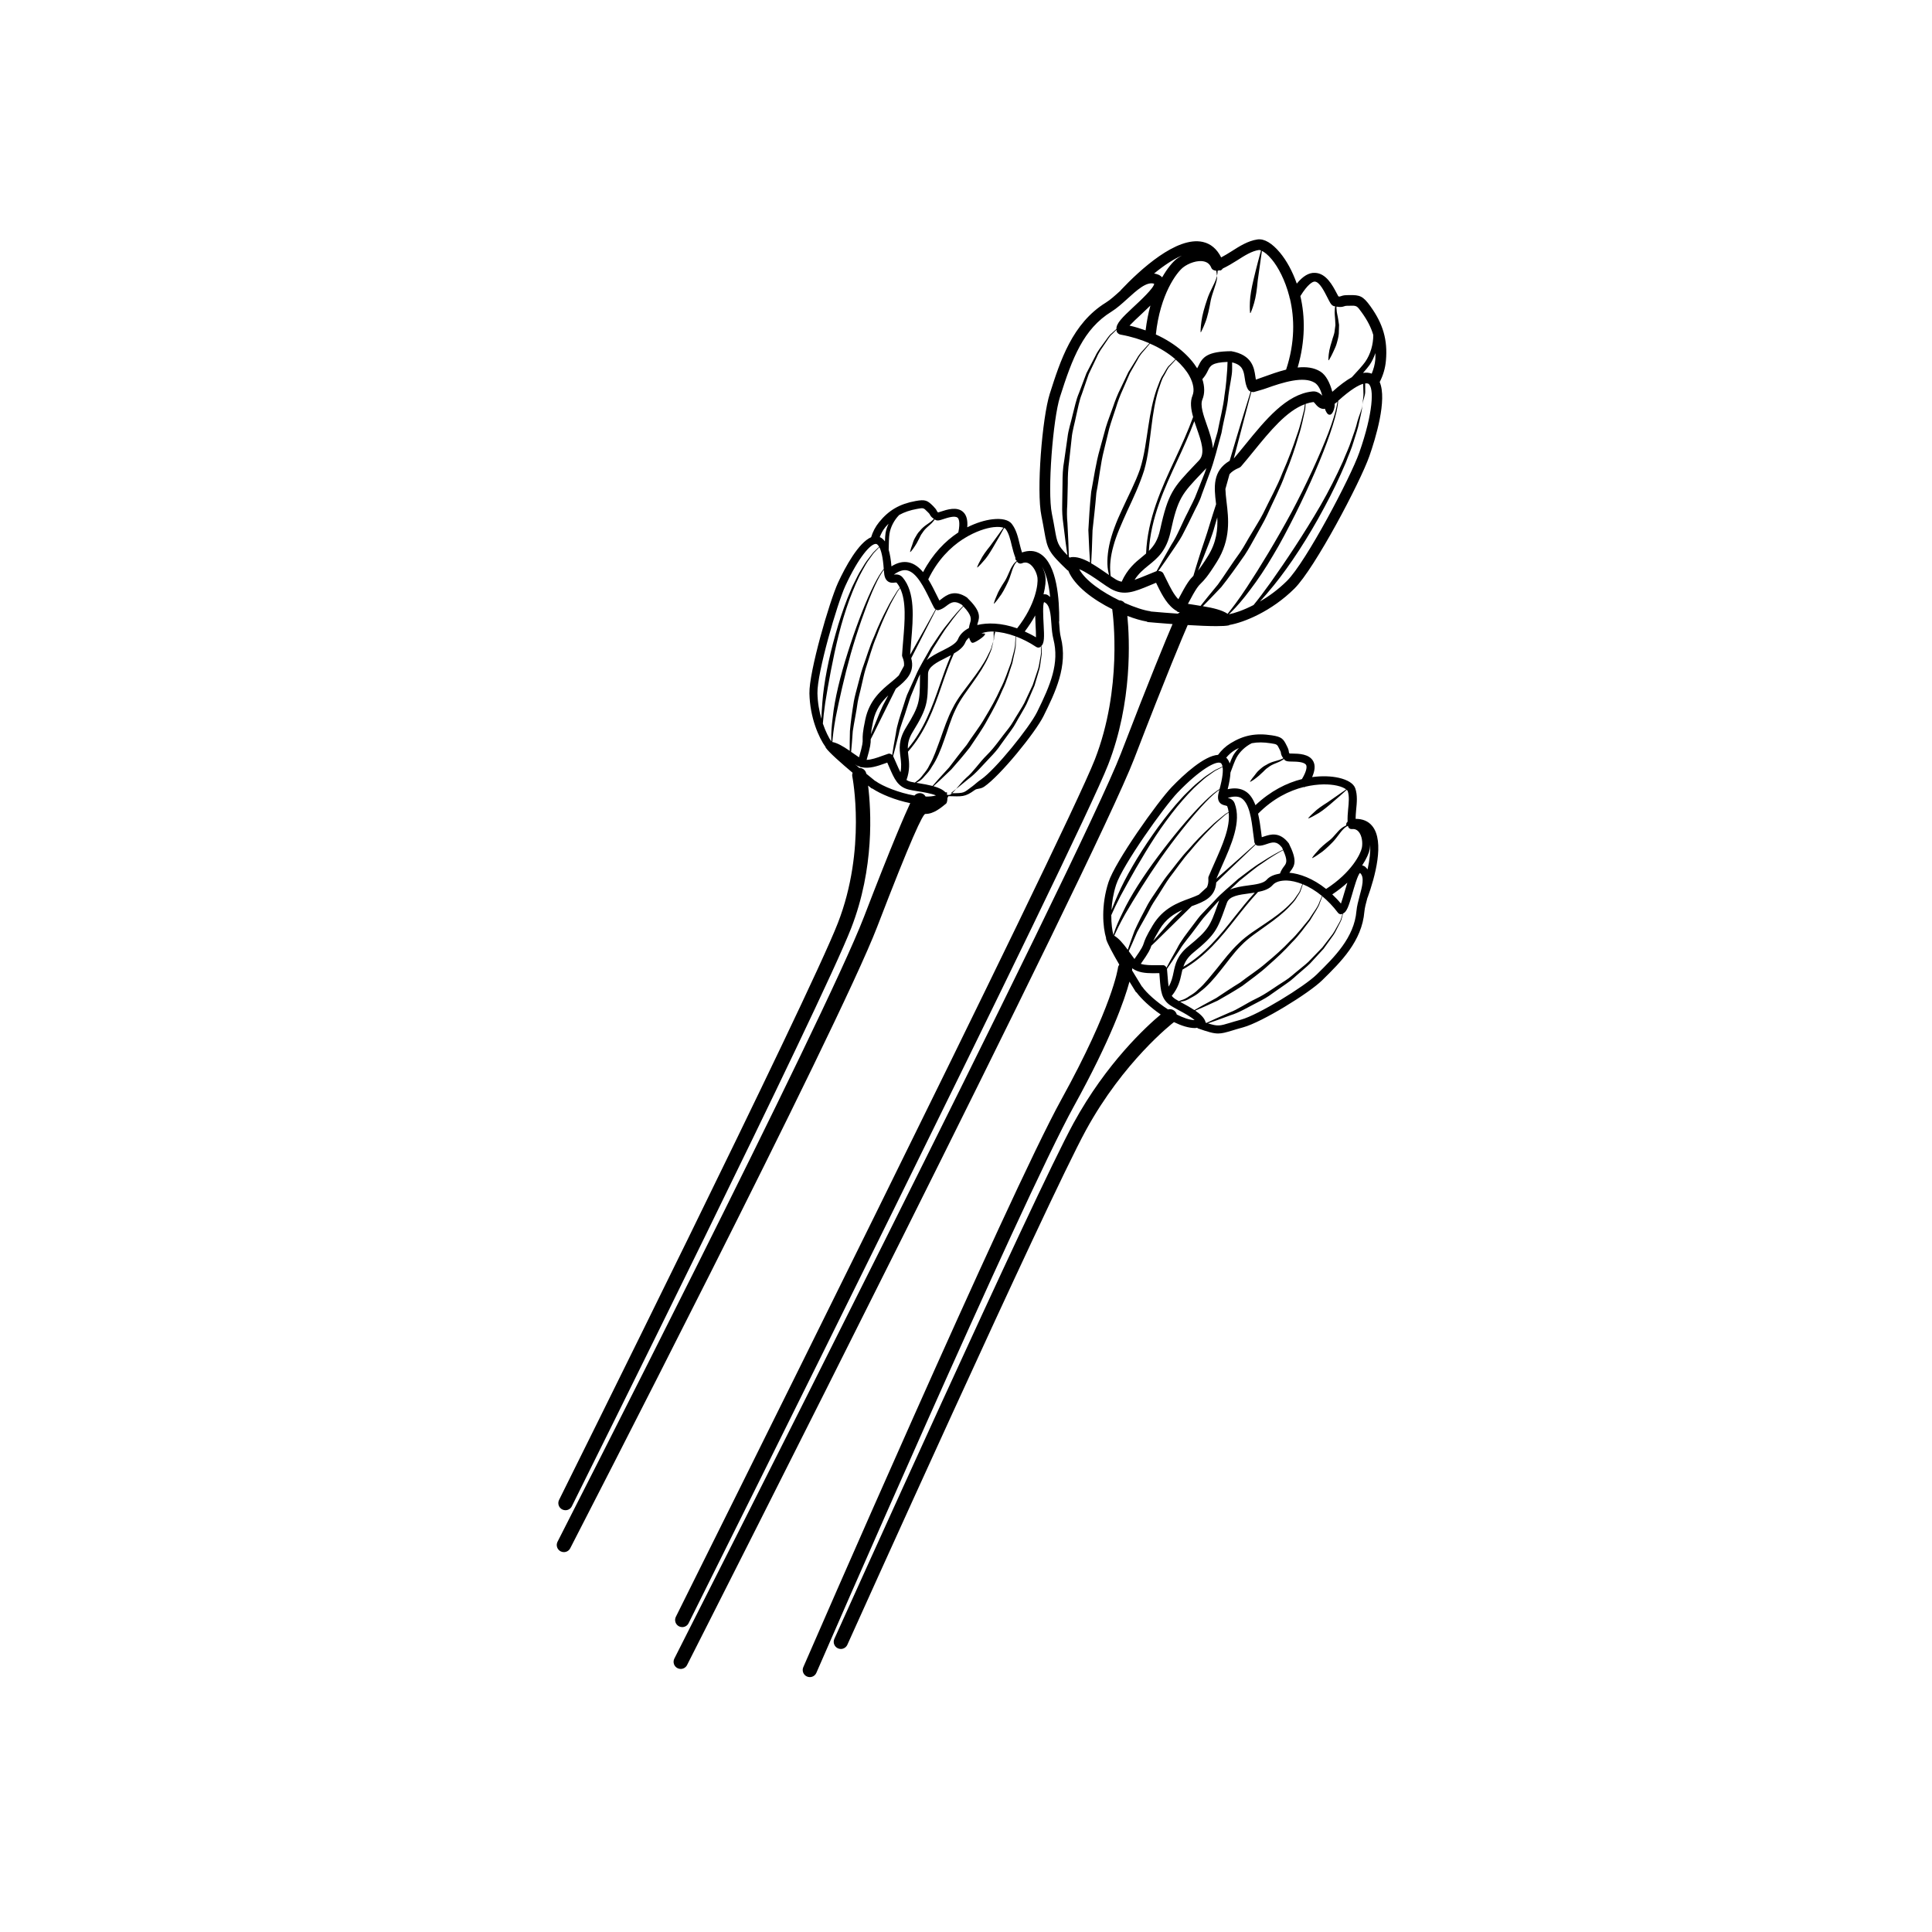 <?xml version="1.0" encoding="UTF-8"?>
<!-- Uploaded to: ICON Repo, www.iconrepo.com, Generator: ICON Repo Mixer Tools -->
<svg fill="#000000" width="800px" height="800px" version="1.1" viewBox="144 144 512 512" xmlns="http://www.w3.org/2000/svg">
 <g>
  <path d="m507.21 225.21c-2.012-2.797-2.84-3.055-5.629-3.004l-0.719 0.012c-0.797 0.012-1.293 0.188-1.621 0.309-0.191 0.074-0.277 0.102-0.555 0.02-0.133-0.211-0.281-0.523-0.469-0.875-1.039-1.977-2.777-5.297-5.754-5.359-1.602-0.09-3.199 0.891-4.801 2.848-1.164-3.309-2.719-6.109-4.418-8.16-2.098-2.527-4.156-3.789-5.981-3.547-2.539 0.359-4.797 1.805-6.984 3.203-0.918 0.59-1.785 1.09-2.656 1.559-1.129-2.227-2.746-3.637-4.887-4.106-6.941-1.523-16.586 7.359-21.73 12.797-0.02 0.02-0.012 0.055-0.031 0.082-0.059 0.051-0.117 0.105-0.172 0.156-1.316 1.188-2.555 2.316-3.738 3.047-8.922 5.516-12.082 15.426-14.867 24.168-2.004 6.309-3.594 25.746-2.207 32.379 0.336 1.641 0.562 2.941 0.75 4.012 0.852 4.875 1.113 5.57 6.141 10.375 0.059 0.055 0.145 0.039 0.211 0.086 1.641 4.07 6.637 7.723 11.656 10.227 0.242 1.723 2.719 21.043-4.602 39.832-7.777 19.973-110.01 225.13-111.04 227.2-0.465 0.938-0.086 2.066 0.852 2.535 0.273 0.133 0.555 0.195 0.84 0.195 0.695 0 1.359-0.383 1.691-1.047 4.219-8.457 103.34-207.38 111.18-227.5 6.469-16.605 5.691-33.227 5.09-39.434 1.945 0.746 3.719 1.254 5.133 1.496 0.098 0.031 0.145 0.121 0.25 0.133 0.68 0.059 3.356 0.301 6.594 0.539-1.723 4.031-6.012 14.34-13.695 34.32-10.281 26.758-117.25 237.71-118.33 239.83-0.473 0.934-0.105 2.07 0.828 2.539 0.277 0.141 0.562 0.207 0.855 0.207 0.691 0 1.355-0.379 1.684-1.031 4.414-8.695 108.14-213.25 118.5-240.21 8.676-22.547 12.988-32.691 14.172-35.402 2.699 0.16 5.43 0.289 7.566 0.289 1.461 0 2.641-0.059 3.336-0.203 0.066-0.012 0.09-0.082 0.152-0.105 3.898-0.68 11.141-3.602 17.242-9.652 5.414-5.375 17.469-28.266 19.852-35.102 1.641-4.684 4.758-14.895 2.734-19.629 0.906-1.75 1.484-3.668 1.656-5.742 0.469-5.379-0.754-9.652-4.078-14.277zm-1.996 17.625c0.734-0.828 1.375-1.594 1.754-2.133 0.648-0.938 1.133-2.012 1.523-3.125-0.004 0.555 0.035 1.082-0.016 1.672-0.109 1.355-0.48 2.594-0.957 3.769-0.691-0.266-1.453-0.332-2.305-0.184zm-12.836-24.207h0.02c1.32 0 2.625 2.777 3.32 4.106 0.625 1.188 0.969 2.109 1.715 2.379 0.172 0.059 0.258 0.035 0.406 0.082-0.066 0.266-0.109 0.559-0.105 0.91-0.105 0.836 0.051 1.688 0.098 2.644 0.02 0.457 0.039 0.938 0.066 1.414l-0.195 1.438c-0.082 1.047-0.539 1.883-0.727 2.746-0.281 0.84-0.52 1.734-0.676 2.465-0.289 1.543-0.266 2.586-0.266 2.586 0.004 0.023 0.016 0.055 0.039 0.066 0.035 0.02 0.082 0.004 0.102-0.031 0 0 0.578-0.898 1.188-2.254 0.312-0.711 0.73-1.465 0.961-2.445 0.273-0.973 0.539-2.047 0.492-3.043l0.047-1.566c-0.074-0.508-0.152-1.008-0.223-1.484-0.133-0.934-0.406-1.809-0.414-2.504-0.066-0.316-0.059-0.609-0.035-0.883 0.852 0.172 1.477 0.121 2.004-0.07 0.238-0.086 0.379-0.137 0.707-0.141l0.742-0.012c1.93-0.059 1.926-0.039 3.269 1.824 1.457 2.023 2.438 3.934 3.019 5.918 0.012 2.508-0.734 5.113-2.133 7.125-0.621 0.891-2.117 2.543-3.547 4.07-1.512 0.84-3.231 2.133-5.176 3.863-0.625-2.348-1.652-4.41-3.129-5.344-1.742-1.102-3.836-1.32-6.055-1.09 2.066-7.082 1.988-13.547 0.719-18.93 1.98-3.195 3.266-3.84 3.766-3.84zm-39.102 79.312c-0.332-0.695-0.66-1.359-0.977-1.961-0.273-0.492-0.797-0.676-1.328-0.645 0.977-1.367 2.535-3.57 4.422-6.402 0.812-1.211 1.703-2.519 2.414-4.027 0.781-1.473 1.543-3.066 2.348-4.699 0.754-1.652 1.77-3.273 2.316-5.113 0.641-1.797 1.367-3.629 2.012-5.457 1.406-3.617 2.238-7.457 3.234-10.941 0.609-3.582 1.605-6.891 1.805-9.793 0.355-2.875 1.004-5.297 1.004-6.981v-1.883c2.746 0.676 3.055 2.144 3.344 4.152 0.152 1.023 0.309 2.106 0.867 3.012 0.168 0.262 0.414 0.465 0.691 0.59-0.441 1.43-1.188 3.848-2.137 6.902-1.02 3.234-2.172 7.227-3.426 11.422-4.574 2.68-4.125 7.008-3.621 11.23 0.012 0.09 0.02 0.18 0.031 0.273-0.559 1.742-1.152 3.531-1.648 5.203-0.918 3.144-1.977 5.984-2.75 8.484-0.672 2.102-1.211 3.894-1.617 5.297-0.984 0.977-1.699 1.848-3.988 6.195-1.184-1.203-2.168-3.156-2.996-4.859zm-2.25-81.129c-0.398-0.172-0.789-0.262-1.18-0.328 2.707-2.223 5.195-3.828 7.371-4.762-0.523 0.289-1.027 0.59-1.438 0.918-0.996 0.789-2.41 2.434-3.793 4.852-0.242-0.25-0.531-0.492-0.961-0.68zm-3.43 14.746c-1.34-0.48-2.734-0.918-4.258-1.266 0.785-0.84 1.996-1.969 2.973-2.875 0.953-0.887 1.793-1.684 2.562-2.445-0.551 1.953-0.977 4.18-1.277 6.586zm7.887 7.648c-0.309 0.312-0.77 0.785-1.547 1.578-0.691 0.543-1.078 1.582-1.75 2.602-0.727 1.02-1.082 2.344-1.648 3.734-0.992 2.82-1.684 6.246-2.223 9.922-0.586 3.672-1.008 7.594-2.203 11.316-1.27 3.637-3.148 7.141-4.676 10.52-1.594 3.359-2.856 6.656-3.477 9.621-0.609 2.961-0.621 5.551-0.191 7.266 0.031 0.238 0.098 0.418 0.141 0.625-0.203-0.141-0.387-0.266-0.598-0.418-1.344-0.938-2.746-1.891-4.141-2.691 0.098-1.547 0.262-4.656 0.363-8.723 0.312-2.926 0.719-6.324 1.02-9.977 0.734-3.594 1.047-7.523 2.023-11.32 0.465-1.906 0.926-3.809 1.379-5.68 0.52-1.859 1.176-3.641 1.738-5.391 0.535-1.762 1.148-3.43 1.859-4.953 0.672-1.547 1.305-3.008 1.891-4.359 0.727-1.27 1.387-2.434 1.98-3.465 0.527-1.078 1.195-1.883 1.777-2.523 0.867-1.023 1.328-1.578 1.547-1.828 2.742 1.188 4.984 2.625 6.734 4.144zm-17.129 57.477c-0.051-0.297-0.102-0.613-0.102-0.992-0.172-1.691 0.012-4.141 0.797-6.938 0.742-2.816 2.156-5.934 3.668-9.301 1.562-3.352 3.258-6.926 4.488-10.801 1.117-3.856 1.441-7.859 1.926-11.508 0.453-3.672 1.004-7.074 1.883-9.879 0.504-1.371 0.816-2.715 1.477-3.703 0.613-1.008 0.945-2.035 1.621-2.613 0.742-0.82 1.188-1.309 1.48-1.633 1.629 1.445 2.852 2.938 3.617 4.332 1.066 1.953 1.367 3.824 0.828 5.141-0.707 1.703-0.418 3.684 0.152 5.719-1.387 3.82-3.102 7.551-4.781 11.16-3.629 7.777-7.32 15.82-7.684 25.023-0.363 0.312-0.73 0.625-1.117 0.938-1.824 1.465-3.848 3.188-5.356 6.531-0.5-0.098-0.984-0.277-1.508-0.574-0.391-0.234-0.871-0.551-1.391-0.902zm27.07-33.879c-0.152-2.031-0.891-4.172-1.594-6.172-0.902-2.559-1.828-5.203-1.184-6.762 0.648-1.566 0.625-3.426-0.012-5.387 0.707-0.789 1.152-1.578 1.465-2.238 0.613-1.305 1.082-2.176 5.211-2.332-0.02 0.453-0.047 1.125-0.082 1.996-0.133 1.676-0.273 4.082-0.734 6.934-0.297 2.871-1.152 6.137-1.844 9.668-0.426 1.383-0.824 2.84-1.227 4.293zm-4.258-5.234c1.188 3.394 2.316 6.606 0.594 8.434l-1.371 1.445c-5.379 5.672-6.832 7.195-8.934 16.883-0.609 2.836-1.691 4.387-2.992 5.664 0.523-8.766 4.09-16.52 7.586-24.027 1.562-3.344 3.117-6.805 4.457-10.34 0.211 0.648 0.434 1.297 0.66 1.941zm-12.789 36.254c2.328-1.875 4.734-3.812 5.84-8.898 1.93-8.914 3.019-10.055 8.223-15.531l1.254-1.324c-0.152 0.398-0.242 0.805-0.406 1.195-0.707 1.785-1.41 3.566-2.106 5.32-0.629 1.785-1.57 3.391-2.328 5.023-1.672 3.18-2.84 6.352-4.438 8.758-1.777 3.055-3.129 5.527-3.91 6.984-1.02 0.402-1.945 0.785-2.793 1.137-1.223 0.508-2.191 0.883-3.043 1.18 1.078-1.699 2.363-2.758 3.707-3.844zm44.059-48.375c0.91 0.578 1.559 1.855 1.98 3.41-0.543-0.57-1.422-1.258-2.637-1.113-6.902 0.734-12.418 7.512-17.75 14.066-1.027 1.258-2.039 2.504-3.043 3.68-0.004 0-0.012 0.004-0.016 0.004 1.039-3.906 1.988-7.609 2.797-10.66 0.828-3.102 1.48-5.562 1.863-7.008 0.242 0.07 0.5 0.125 0.742 0.047 0.984-0.316 2.047-0.555 3.16-0.957 4.449-1.605 9.988-3.32 12.902-1.469zm-31.82 58.859c-0.672-0.102-1.266-0.191-1.805-0.281 2.207-4.191 2.766-4.758 3.481-5.465 0.762-0.754 1.719-1.703 4.195-5.672 3.742-5.984 3.09-11.465 2.559-15.875-0.156-1.324-0.277-2.453-0.301-3.438 0.02-0.066 0.035-0.125 0.055-0.191 0.359-1.246 0.699-2.484 1.039-3.723 0.562-0.648 1.359-1.211 2.539-1.691 0.203-0.086 0.383-0.215 0.527-0.383 1.09-1.266 2.188-2.613 3.301-3.984 4.301-5.285 8.73-10.707 13.586-12.48-0.047 0.387-0.102 0.82-0.16 1.352-0.48 1.719-0.957 4.195-2.019 7.074-0.953 2.906-2.207 6.238-3.742 9.734-1.359 3.566-3.375 7.125-5.129 10.785-0.922 1.812-2.051 3.508-3.047 5.238-1.062 1.691-1.953 3.457-3.019 5.031-2.238 3.066-4.125 6.086-5.91 8.555-1.926 2.309-3.496 4.277-4.606 5.672-0.508-0.09-0.992-0.176-1.543-0.258zm3.488-12.922c-1.234 1.977-2.031 3.098-2.621 3.844 0.438-1.043 0.926-2.223 1.449-3.547 0.922-2.453 2.195-5.269 3.031-8.438 0.215-0.691 0.418-1.422 0.629-2.133 0.156 3.184-0.207 6.625-2.488 10.273zm-1.336 13.266c1.246-1.258 2.902-2.961 4.887-5.074 1.918-2.398 4.012-5.332 6.207-8.488 1.066-1.602 1.996-3.367 2.988-5.125 0.953-1.785 2.035-3.527 2.902-5.387 1.672-3.742 3.606-7.367 4.883-11 1.473-3.547 2.606-6.949 3.461-9.895 0.961-2.906 1.371-5.488 1.789-7.211 0.051-0.574 0.09-1.039 0.121-1.441 0.695-0.238 1.395-0.402 2.109-0.48 0.098 0.035 0.316 0.309 0.441 0.465 0.43 0.516 1.074 1.289 2.207 1.367 0.109 0.004 0.23-0.07 0.336-0.074 0.25 0.754 0.695 1.594 1.199 1.594h0.125c0.777 0 1.352-1.918 1.281-2.695-0.004-0.059-0.02-0.117-0.031-0.176 0.141-0.121 0.258-0.16 0.402-0.297 0.125-0.121 0.227-0.195 0.348-0.312-0.023 0.332-0.074 0.699-0.172 1.113-0.332 1.785-1.133 4.312-2.254 7.262-2.273 5.891-5.789 13.559-9.742 20.992-4.012 7.406-8.359 14.594-11.828 19.844-2.102 3.215-3.961 5.629-5.098 7.031-1.438-0.969-3.715-1.543-6.562-2.012zm9.039-91.621c2.019-1.293 3.926-2.516 5.856-2.785 0.086-0.012 0.273 0.035 0.516 0.133-0.387 1.395-1.238 4.551-1.984 7.734-0.508 2.137-0.91 4.301-0.961 5.981-0.086 1.668 0.047 2.805 0.047 2.805 0 0.023 0.02 0.051 0.039 0.059 0.039 0.016 0.086 0 0.102-0.035 0 0 0.48-1.027 0.922-2.609 0.48-1.578 0.77-3.738 0.961-5.934 0.453-3.219 0.906-6.418 1.113-7.883 0.609 0.289 1.512 0.906 2.66 2.301 1.637 1.98 3.488 5.402 4.621 9.805 0.004 0.203 0.051 0.363 0.145 0.543 1.215 5.133 1.387 11.559-1.012 18.809-2.09 0.523-4.223 1.289-6.246 2.023-0.605 0.215-1.195 0.43-1.77 0.629-0.051-0.266-0.098-0.559-0.133-0.855-0.332-2.262-0.832-5.68-6.375-6.68-6.43 0.059-7.644 1.605-8.75 3.969-0.098 0.203-0.195 0.383-0.297 0.57-1.914-3.094-5.527-6.508-10.949-8.973 1.133-10.727 5.562-16.469 7.227-17.773 1.391-1.098 3.848-2.019 5.637-1.547 0.871 0.227 1.473 0.762 1.824 1.633 0.215 0.523 0.73 0.75 1.258 0.777 0.012 0.023 0.047 0.035 0.055 0.066 0.055 0.324 0.16 0.801 0.203 1.32 0.133-0.551 0.176-1.02 0.156-1.367 0.035-0.012 0.066 0.016 0.102 0.004 0.09-0.031 0.172-0.086 0.262-0.121 0.152 0 0.293 0.086 0.441 0.031 0.266-0.09 0.418-0.309 0.578-0.504 1.289-0.621 2.543-1.352 3.754-2.125zm-48.277 71.223c-0.191-1.094-0.422-2.418-0.77-4.102-1.254-6.035 0.309-25.191 2.141-30.949 3.289-10.34 6.195-18.012 13.66-22.621 1.402-0.867 2.801-2.133 4.152-3.356 2.539-2.301 5.133-4.691 7.152-4.031-0.035 1.098-3.703 4.516-5.473 6.152-2.996 2.793-4.613 4.387-4.527 5.84-0.344 0.312-0.727 0.656-1.273 1.152-0.734 0.539-1.27 1.535-2.051 2.535-0.734 1.031-1.668 2.152-2.312 3.57-0.719 1.379-1.496 2.875-2.316 4.465-0.629 1.672-1.289 3.43-1.977 5.25-0.777 1.797-1.148 3.785-1.672 5.758-0.438 1.996-1.145 3.977-1.371 6.039-0.297 2.055-0.586 4.117-0.875 6.141-0.379 2.019-0.441 4.031-0.441 5.984-0.031 1.949-0.055 3.828-0.086 5.617-0.051 1.785 0.051 3.465 0.281 5.012 0.434 3.734 0.84 6.672 1.102 8.434-2.555-2.559-2.723-3.336-3.344-6.891zm4.191 7.43c-0.086 0.016-0.121 0.098-0.195 0.121-0.098-0.09-0.188-0.188-0.277-0.273-0.039-1.707-0.137-4.852-0.367-8.887-0.152-1.535-0.172-3.203-0.039-4.969 0.047-1.762 0.086-3.621 0.133-5.543-0.016-1.93 0.074-3.91 0.359-5.91 0.223-2.004 0.441-4.051 0.664-6.086 0.18-2.051 0.828-4.012 1.203-5.996 0.469-1.965 0.781-3.945 1.508-5.734 0.625-1.82 1.234-3.582 1.805-5.25 0.762-1.594 1.48-3.094 2.141-4.484 0.598-1.441 1.461-2.543 2.152-3.586 0.73-1.008 1.215-2.012 1.945-2.578 0.492-0.48 0.816-0.797 1.137-1.109 0.035 0.176-0.02 0.359 0.07 0.527 0.203 0.398 0.574 0.676 1.008 0.75 2.891 0.52 5.41 1.328 7.644 2.289-0.246 0.273-0.715 0.785-1.578 1.738-0.598 0.621-1.293 1.402-1.867 2.469-0.641 1.027-1.359 2.191-2.144 3.457-0.641 1.336-1.336 2.785-2.062 4.316-0.781 1.516-1.426 3.184-2.019 4.941-0.609 1.75-1.328 3.531-1.895 5.394-0.516 1.879-1.031 3.785-1.559 5.691-1.098 3.805-1.617 7.75-2.316 11.391-0.383 3.691-0.586 7.16-0.746 10.117 0.141 3.953 0.336 6.977 0.453 8.586-1.812-0.973-3.594-1.645-5.156-1.383zm2.277 3.144c1.797 0.73 4.125 2.352 5.699 3.449 1.023 0.715 1.945 1.352 2.648 1.754 3.461 1.977 6.242 0.816 10.449-0.938 0.5-0.211 1.023-0.43 1.578-0.656 0.117 0.238 0.238 0.48 0.352 0.73 1.223 2.527 2.769 5.477 5.199 6.801 0.07 0.055 0.086 0.156 0.168 0.203 0.102 0.051 0.203 0 0.309 0.023 0.086 0.035 0.16 0.086 0.25 0.117-0.188 0.074-0.352 0.188-0.508 0.316-2.519-0.176-5.019-0.379-7.184-0.574-0.047-0.012-0.07-0.059-0.117-0.07-1.633-0.211-4.137-1.023-6.805-2.203-0.348-0.43-0.863-0.68-1.441-0.68-4.398-2.133-8.93-5.16-10.598-8.273zm74.223-30.895c-2.262 6.484-14.098 28.984-19.176 34.023-2.363 2.336-4.836 4.102-7.164 5.461 1.113-1.203 2.352-2.664 3.742-4.359 4.223-5.199 9.133-12.691 13.32-20.566 2.125-3.918 4.047-7.949 5.668-11.809 0.727-1.965 1.582-3.797 2.106-5.652 0.562-1.832 1.176-3.543 1.484-5.195 0.379-1.633 0.746-3.125 0.84-4.492 0.004-0.031 0.004-0.051 0.012-0.082 0 0.016-0.012 0.023-0.012 0.039-0.133 1.336-0.898 2.805-1.324 4.41-0.352 1.621-1.012 3.301-1.633 5.098-0.574 1.812-1.465 3.621-2.227 5.547-1.703 3.785-3.699 7.742-5.906 11.582-4.445 7.664-9.387 15.012-13.227 20.434-1.785 2.488-3.309 4.504-4.519 5.969-2.711 1.395-5.039 2.168-6.539 2.457 0.242-0.23 0.398-0.383 0.699-0.672 1.316-1.309 3.082-3.309 4.973-5.863 1.93-2.535 4.012-5.613 6.012-9.043 2.066-3.391 3.996-7.164 5.91-10.934 3.773-7.566 7.148-15.336 9.199-21.34 1.027-3.004 1.75-5.551 2.023-7.402 0.102-0.508 0.137-0.941 0.141-1.32 3.422-3.094 5.465-4.188 6.625-4.508 0.016 0.52 0.035 1.219 0.066 2.121 0.105 0.953-0.145 2.102-0.273 3.426 0.184-1.301 0.75-2.441 0.75-3.41v-2.238c0.52-0.059 0.785 0.047 0.848 0.086 1.566 1.031 1.262 7.766-2.418 18.234z"/>
  <path d="m463.92 223.32c-0.719 2.098-1.324 4.219-1.531 5.871-0.238 1.641-0.223 2.785-0.223 2.785 0 0.023 0.004 0.051 0.031 0.066 0.035 0.02 0.059 0.004 0.082-0.031 0 0 0.539-0.992 1.137-2.551 0.625-1.547 1.055-3.691 1.449-5.871 0.434-2.016 1.391-4.066 1.656-5.75 0.055-0.262 0.012-0.5-0.012-0.742-0.051 0.203-0.082 0.395-0.16 0.613-0.484 1.57-1.695 3.367-2.43 5.609z"/>
  <path d="m503.25 361.01c0.016-0.75 0.055-1.512 0.137-2.328 0.195-1.934 0.402-3.941-0.223-5.758-0.43-1.266-1.996-2.262-4.414-2.805-1.965-0.438-4.383-0.535-7.023-0.18 0.754-1.727 0.875-3.117 0.301-4.191-1.059-1.977-3.871-2.019-5.547-2.047-0.297-0.004-0.551 0-0.734-0.016-0.145-0.156-0.152-0.215-0.172-0.371-0.031-0.262-0.082-0.66-0.344-1.211l-0.238-0.488c-0.902-1.867-1.371-2.348-3.926-2.742-4.242-0.66-7.516-0.031-10.969 2.109-1.328 0.816-2.418 1.859-3.301 3.066-3.656 0.227-9.047 5.184-12.242 8.504-3.785 3.941-15.043 19.809-16.797 25.258-1.996 6.141-1.492 11.961-0.621 14.812 0.012 0.059-0.035 0.117-0.02 0.176 0.328 1.195 1.867 4.019 3.508 6.836-0.172 0.242-0.309 0.52-0.344 0.832-0.016 0.105-1.391 10.23-15.008 34.91-13.961 25.285-67.848 149.19-68.387 150.44-0.418 0.953 0.02 2.07 0.977 2.484 0.246 0.105 0.504 0.156 0.75 0.156 0.73 0 1.422-0.422 1.734-1.137 0.539-1.246 54.359-125 68.23-150.12 9.844-17.84 13.445-28.238 14.746-33.051 0.836 1.371 1.5 2.434 1.703 2.762 0.039 0.066 0.125 0.047 0.176 0.102 1.23 1.668 3.613 3.93 6.402 5.84-3.637 3.031-14.344 12.762-23.121 28.828-10.352 18.941-61.207 131.86-63.371 136.65-0.43 0.953-0.004 2.07 0.945 2.5 0.258 0.109 0.52 0.168 0.777 0.168 0.719 0 1.406-0.414 1.723-1.113 0.527-1.176 52.961-117.59 63.242-136.39 9.922-18.156 22.738-28.18 23.316-28.621 1.93 0.938 3.875 1.578 5.613 1.578 0.191 0 0.352-0.074 0.535-0.09 0.074 0.051 0.105 0.137 0.188 0.168 2.695 0.945 4.086 1.359 5.367 1.359 1.062 0 2.055-0.281 3.668-0.766 0.781-0.242 1.734-0.527 2.961-0.863 4.941-1.34 17.441-9.012 20.969-12.496 4.926-4.836 10.508-10.316 11.164-18.176 0.098-1.047 0.422-2.262 0.777-3.551 0.016-0.051 0.031-0.105 0.039-0.156 0.016-0.023 0.039-0.035 0.051-0.059 1.906-5.297 4.59-14.797 1.203-18.93-1.035-1.273-2.523-1.887-4.402-1.883zm3.172 13.387c-0.176-0.238-0.371-0.469-0.621-0.68-0.289-0.238-0.551-0.301-0.812-0.379 1.168-1.77 1.805-3.285 1.996-4.231 0.074-0.379 0.105-0.805 0.121-1.238 0.113 1.773-0.125 3.977-0.684 6.527zm-42.965 40.582c-0.004-0.066 0.035-0.117 0.016-0.18-0.348-1.117-1.414-2.086-2.719-2.973 1.094-0.457 3.164-1.352 5.93-2.644 1.941-1.098 4.207-2.394 6.551-3.91 2.211-1.703 4.684-3.391 6.856-5.422 2.242-1.965 4.418-3.988 6.273-6.082 1.996-1.953 3.441-4.152 4.832-5.883 1.113-1.945 2.277-3.441 2.613-4.711 0.344-0.898 0.527-1.387 0.629-1.641 1.402 1.168 2.797 2.578 4.125 4.344 0.195 0.266 0.516 0.422 0.848 0.422 0.145 0 0.25-0.102 0.379-0.137-0.102 0.324-0.203 0.648-0.352 1.145-0.133 0.68-0.645 1.352-1.066 2.18-0.469 0.816-0.918 1.77-1.676 2.66-0.711 0.918-1.473 1.91-2.281 2.961-0.926 0.945-1.898 1.961-2.906 2.996-0.953 1.094-2.176 1.977-3.336 2.957-1.199 0.934-2.297 2.023-3.613 2.84-2.629 1.617-5.074 3.527-7.699 4.766-2.613 1.246-4.832 2.848-7.012 3.664-2.852 1.219-4.953 2.203-6.098 2.746-0.098-0.035-0.203-0.066-0.293-0.098zm12.641-50.25c0.105 0.883 0.211 1.723 0.332 2.492 0.031 0.188 0.137 0.332 0.25 0.473-0.816 0.73-2.231 1.996-4.133 3.688-1.777 1.578-3.934 3.465-6.195 5.488 0.449-1.078 0.941-2.188 1.441-3.309 2.578-5.801 5.246-11.793 3.402-16.676-0.398-1.047-1.285-1.316-1.848-1.449 1.441-0.414 2.676-0.484 3.551 0.031 2.231 1.328 2.769 5.727 3.199 9.262zm-36.812 27.242c0.543-1.23 1.496-3.25 2.953-5.824 2.394-4.09 5.719-9.465 9.332-14.672 3.648-5.18 7.602-10.148 10.785-13.668 1.594-1.754 3.019-3.148 4.102-3.981 0.246-0.211 0.473-0.363 0.691-0.5-0.035 0.121-0.055 0.211-0.09 0.344-0.371 1.273-0.367 2.137 0.016 2.785 0.434 0.734 1.176 0.902 1.664 1.012 0.152 0.035 0.406 0.098 0.48 0.172 0.188 0.492 0.312 1.008 0.383 1.547-0.277 0.172-0.527 0.328-0.938 0.578-1.012 0.863-2.606 2.016-4.227 3.652-1.688 1.578-3.582 3.492-5.465 5.684-2 2.09-3.777 4.613-5.723 7.012-0.945 1.215-1.754 2.535-2.625 3.777-0.84 1.266-1.715 2.484-2.422 3.742-1.375 2.551-2.613 4.957-3.551 7.07-0.762 2.047-1.352 3.738-1.777 5.004-1.289-1.754-2.453-3.09-3.59-3.734zm27.906-38.844c-0.25 0.137-0.523 0.309-0.832 0.543-1.152 0.816-2.621 2.16-4.281 3.875-3.336 3.422-7.406 8.324-11.203 13.43-3.812 5.09-7.289 10.465-9.332 14.809-1.062 2.141-1.844 3.984-2.266 5.316-0.09 0.293-0.133 0.438-0.207 0.676-0.309-1.113-0.578-2.941-0.57-5.246 0.574-1.305 1.367-3.012 2.422-5.043 2.383-4.394 5.606-10.219 9.25-15.805 1.828-2.781 3.805-5.465 5.769-7.894 2-2.387 3.953-4.57 5.828-6.211 0.934-0.832 1.777-1.605 2.625-2.152 0.84-0.559 1.508-1.16 2.191-1.441 0.605-0.312 1.062-0.539 1.406-0.715 0.16 0.922 0.078 2.66-0.801 5.859zm-23.379 43.883c-0.238-0.336-0.457-0.629-0.684-0.945 0.555-1.219 1.336-2.953 2.211-5.039 1.066-2.023 2.469-4.309 3.758-6.856 0.699-1.25 1.578-2.445 2.352-3.734 0.82-1.258 1.578-2.594 2.481-3.828 1.859-2.418 3.562-4.977 5.496-7.106 1.82-2.223 3.633-4.191 5.262-5.82 1.566-1.688 3.062-2.852 4.055-3.762 0.367-0.246 0.598-0.402 0.863-0.574 0.469 3.844-1.668 8.672-3.754 13.355-0.539 1.223-1.078 2.422-1.562 3.594-0.066 0.152-0.09 0.316-0.074 0.484 0.082 1.02-0.09 1.738-0.371 2.359-0.684 0.621-1.367 1.246-2.051 1.879-0.031 0.023-0.059 0.055-0.09 0.082-0.676 0.324-1.465 0.637-2.422 0.988-3.141 1.145-7.043 2.57-9.789 7.117-1.82 3.019-2.133 3.981-2.383 4.75-0.23 0.719-0.418 1.285-2.469 4.188-0.262-0.359-0.508-0.688-0.828-1.133zm13.535-11.863c-0.395 0.367-0.82 0.762-1.203 1.117-1.848 1.633-3.285 3.465-4.609 4.926-0.734 0.82-1.367 1.547-1.93 2.203 0.297-0.648 0.777-1.566 1.707-3.102 1.664-2.766 3.844-4.16 6.035-5.144zm-8.223 9.473c0.801-0.754 1.789-1.703 2.973-2.891 2.16-2.121 4.875-4.785 7.715-7.578 0.066-0.02 0.133-0.051 0.195-0.074 3.004-1.094 6.055-2.262 6.309-6.223 4.727-4.535 8.844-8.488 10.438-10.02 0.168 0.156 0.387 0.262 0.637 0.281 0.785 0.086 1.559-0.18 2.293-0.43 1.543-0.516 2.641-0.891 4.07 0.934 0.117 0.238 0.152 0.367 0.25 0.578-0.91 0.441-3.094 1.562-5.844 3.379-1.879 1.113-3.856 2.731-6.047 4.359-2 1.848-4.344 3.629-6.293 5.801-1.004 1.059-2.012 2.117-3.004 3.152-1.043 0.996-1.797 2.207-2.648 3.273-1.641 2.191-3.25 4.191-4.219 6.168-1.305 2.266-2.238 4.016-2.82 5.129-0.16-0.371-0.469-0.664-0.891-0.68-0.516-0.016-1.082-0.004-1.676 0.004-1.473 0.023-3.062 0.023-4.242-0.348 2.148-3.043 2.492-3.844 2.805-4.816zm35.164-21.035c-0.359 0.465-0.777 1.066-1.078 1.91-1.473 0.262-2.75 0.73-3.547 1.668-0.832 0.957-2.918 1.234-4.934 1.496-1.617 0.211-3.324 0.473-4.758 1.09 0.863-0.789 1.727-1.566 2.527-2.348 2.137-1.664 4.035-3.352 5.863-4.523 2.644-1.895 4.781-3.094 5.684-3.57 1.27 2.773 0.898 3.449 0.242 4.277zm-30.59 31.883c-0.098-0.676-0.172-1.445-0.246-2.438-0.051-0.684-0.105-1.445-0.188-2.266 0.707-1.012 1.863-2.715 3.332-5.019 1.09-1.879 2.836-3.727 4.398-5.934 0.836-1.062 1.598-2.242 2.578-3.269 0.945-1.062 1.898-2.141 2.856-3.223 0.211-0.246 0.457-0.453 0.68-0.695l-0.465 1.281c-1.918 5.371-2.324 6.488-7.648 10.82-3.043 2.469-3.523 4.746-3.988 6.949-0.262 1.27-0.535 2.488-1.309 3.793zm6.644-9.09c5.789-4.707 6.324-6.195 8.309-11.754l0.5-1.387c0.645-1.785 3.18-2.117 5.863-2.469 0.508-0.066 1.012-0.141 1.523-0.215-1.918 2.102-3.707 4.324-5.426 6.508-3.824 4.867-7.856 9.805-13.504 13.133 0.418-1.262 1.094-2.484 2.734-3.816zm-3.25 5.738c0.086-0.398 0.172-0.77 0.266-1.152 6.019-3.371 10.191-8.523 14.168-13.582 1.848-2.352 3.773-4.769 5.863-7.004 1.559-0.309 2.984-0.785 3.883-1.832 0.699-0.816 2.004-1.223 3.727-1.199 1.195 0.035 2.621 0.348 4.141 0.953-0.117 0.309-0.297 0.77-0.59 1.547-0.156 0.648-0.734 1.219-1.203 1.977-0.438 0.777-1.23 1.445-1.984 2.246-1.582 1.543-3.68 3.074-5.984 4.621-2.277 1.582-4.887 3.102-7.043 5.238-2.18 2.035-4.035 4.488-5.754 6.637-1.777 2.125-3.324 4.203-4.996 5.613-0.762 0.805-1.605 1.336-2.367 1.793-0.734 0.52-1.406 0.883-2.031 1.047-0.332 0.121-0.523 0.191-0.777 0.289-0.379-0.207-0.719-0.398-0.984-0.574-0.371-0.246-0.664-0.516-0.898-0.812 1.734-2.141 2.203-4.082 2.566-5.805zm0.211 7.258c0.68-0.082 1.414-0.395 2.203-0.891 0.82-0.434 1.75-0.934 2.586-1.707 1.84-1.355 3.594-3.356 5.324-5.547 1.789-2.176 3.41-4.59 5.516-6.68 2.019-2.117 4.555-3.691 6.805-5.352 2.277-1.605 4.344-3.238 5.898-4.863 0.734-0.852 1.512-1.547 1.949-2.371 0.453-0.797 1.012-1.406 1.148-2.055 0.266-0.785 0.43-1.258 0.535-1.566 1.613 0.656 3.34 1.672 5.078 3.102-0.102 0.23-0.312 0.73-0.711 1.656-0.379 1.266-1.594 2.695-2.746 4.559-1.445 1.672-2.949 3.785-4.973 5.68-1.891 2.019-4.098 3.977-6.375 5.856-2.215 1.945-4.746 3.488-6.906 5.199-2.359 1.438-4.488 2.887-6.332 4.102-2.754 1.449-4.781 2.613-5.773 3.188-1.004-0.664-2.117-1.289-3.195-1.867-0.207-0.109-0.387-0.211-0.578-0.316 0.195-0.043 0.312-0.07 0.547-0.125zm42.059-25.918c-0.746-0.902-1.523-1.691-2.297-2.43 1.523-1.023 2.867-2.066 3.996-3.109-0.25 0.77-0.504 1.605-0.77 2.551-0.285 0.969-0.633 2.172-0.93 2.988zm-1.078-31.262c1.336 0.301 2.055 0.695 2.457 1.004-0.91 0.629-2.906 2.031-4.926 3.43-1.402 0.883-2.769 1.793-3.633 2.691-0.938 0.805-1.457 1.477-1.461 1.477-0.012 0.016-0.016 0.035-0.004 0.055 0.012 0.031 0.047 0.039 0.074 0.031-0.004 0 0.805-0.301 1.875-0.953 1.137-0.559 2.438-1.586 3.703-2.648 1.891-1.582 3.719-3.231 4.519-3.965 0.141 0.125 0.242 0.242 0.262 0.301 0.469 1.379 0.297 3.066 0.117 4.856-0.109 1.078-0.176 2.176-0.141 3.254-0.082 0.176-0.367 0.352-0.336 0.559 0.023 0.121-0.027 0.195-0.027 0.293v0.117c0 0.102-0.66 0.301-1.223 0.77-1.039 0.746-1.934 2.203-3.133 3.176-1.32 1.008-2.559 2.055-3.352 3.043-0.867 0.902-1.316 1.629-1.316 1.629-0.012 0.016-0.004 0.035 0.004 0.055 0.016 0.023 0.055 0.039 0.086 0.023 0 0 0.77-0.371 1.777-1.117 1.074-0.656 2.281-1.805 3.457-2.988 1.25-1.266 2.039-2.684 2.926-3.543 0.441-0.488 0.891-0.746 1.219-0.887 0.105 0.52 0.484 0.918 1.102 0.848 0.664-0.082 1.266 0.16 1.719 0.672 0.926 1.047 1.145 3.004 0.875 4.312-0.316 1.559-2.656 6.481-9.473 10.891-3.5-2.801-7.019-4.066-9.742-4.297 0.098-0.125 0.176-0.258 0.281-0.387 1.211-1.547 1.84-2.887-0.422-7.402-2.438-3.195-4.906-2.371-6.539-1.828-0.215 0.07-0.422 0.141-0.625 0.203-0.059-0.449-0.109-0.918-0.172-1.395-0.195-1.605-0.453-3.266-0.805-4.84 3.969-4.019 8.266-6.106 12.07-7.062 0.059 0.012 0.109 0.051 0.172 0.051 0.102 0 0.156-0.109 0.25-0.137 3.43-0.809 6.449-0.727 8.383-0.289zm-17.543-11.219c1.707 0.266 1.707 0.266 2.332 1.566l0.246 0.504c0.105 0.215 0.121 0.332 0.141 0.523 0.051 0.422 0.23 0.863 0.637 1.371-0.176 0.105-0.367 0.207-0.605 0.277-0.469 0.23-1.152 0.344-1.82 0.574-0.68 0.18-1.48 0.516-2.106 0.918-0.684 0.309-1.316 0.852-1.875 1.367-0.574 0.484-0.926 1.039-1.285 1.5-0.73 0.848-1.133 1.543-1.133 1.535-0.012 0.016-0.016 0.039-0.004 0.055 0.016 0.023 0.047 0.039 0.074 0.023 0 0 0.711-0.344 1.617-1.078 0.449-0.344 0.984-0.785 1.449-1.266 0.52-0.418 0.922-1.012 1.594-1.422 0.613-0.488 1.188-0.785 1.867-1.059 0.656-0.297 1.285-0.484 1.805-0.836 0.238-0.117 0.414-0.25 0.578-0.383 0.082 0.09 0.098 0.156 0.195 0.258 0.43 0.398 0.984 0.406 1.996 0.422 1.129 0.016 3.234 0.051 3.699 0.922 0.168 0.312 0.309 1.336-1.117 3.719-4.012 0.996-8.316 3.148-12.316 6.918-0.598-1.578-1.406-2.949-2.742-3.738-1.266-0.754-2.82-0.906-4.625-0.492 0.449-1.738 0.691-3.199 0.746-4.418 0.543-1.512 1.18-3.18 1.582-3.93 0.871-1.617 2.367-3.004 4.062-3.848 1.539-0.293 3.148-0.277 5.008 0.016zm-9.52 1.824c0.371-0.23 0.734-0.383 1.109-0.574-0.609 0.641-1.164 1.324-1.578 2.082-0.242 0.449-0.551 1.203-0.875 2.019-0.191-0.645-0.5-1.152-0.922-1.531 0.637-0.762 1.363-1.441 2.266-1.996zm-15.125 11.23c5.789-6.031 10.219-8.531 11.422-7.812 0.102 0.055 0.332 0.281 0.465 0.922-0.348 0.168-0.832 0.395-1.465 0.684-0.691 0.258-1.379 0.84-2.254 1.379-0.891 0.527-1.762 1.281-2.731 2.09-0.996 0.77-1.945 1.758-2.984 2.762-1.062 0.977-2 2.18-3.074 3.336-2.035 2.398-4.09 5.055-5.996 7.812-3.856 5.488-7.238 11.316-9.246 15.941-0.684 1.566-1.23 2.875-1.676 4.055 0.109-2.047 0.457-4.332 1.234-6.731 1.637-5.109 12.715-20.699 16.305-24.438zm-0.242 58.824c-0.059-0.23-0.16-0.457-0.316-0.66-0.48-0.629-1.281-0.875-1.996-0.68-3.012-1.941-5.762-4.43-6.84-6.019-0.02-0.035-0.066-0.031-0.09-0.059-0.801-1.285-1.703-2.754-2.609-4.266 0.02-0.125 0.031-0.223 0.035-0.25 0.016-0.133-0.02-0.258-0.031-0.383 0.012 0.012 0.023 0.023 0.039 0.035 0.035 0.031 0.031 0.086 0.07 0.109 0.035 0.023 0.074 0.016 0.105 0.035 1.41 1.004 3.379 1.199 5.231 1.199 0.613 0 1.223-0.02 1.785-0.02 0.039 0.453 0.07 0.883 0.102 1.289 0.258 3.422 0.422 5.68 2.922 7.324 0.516 0.336 1.25 0.734 2.07 1.18 1.27 0.68 3.148 1.691 4.258 2.648-1.398-0.027-3.051-0.633-4.734-1.484zm47.621-27.445c-0.59 7.074-5.875 12.262-10.539 16.844-3.219 3.18-15.539 10.742-20.035 11.961-1.254 0.336-2.223 0.637-3.027 0.875-2.594 0.789-3.168 0.941-5.754 0.105 1.258-0.422 3.316-1.133 6.027-2.156 2.254-0.684 4.606-2.121 7.215-3.457 1.309-0.66 2.637-1.387 3.863-2.328 1.266-0.887 2.543-1.785 3.824-2.676 1.309-0.855 2.402-2 3.586-2.977 1.148-1.02 2.359-1.945 3.293-3.074 0.988-1.078 1.949-2.121 2.852-3.109 0.781-1.09 1.527-2.121 2.207-3.074 0.73-0.918 1.164-1.918 1.605-2.766 0.402-0.863 0.891-1.559 0.996-2.238 0.145-0.535 0.25-0.91 0.336-1.246 1.004-0.438 1.531-2.07 2.387-5.039 0.539-1.875 1.547-5.356 2.106-5.707 1.27 1.062 0.562 3.641-0.117 6.133-0.344 1.32-0.715 2.691-0.824 3.93z"/>
  <path d="m389.21 359.7h0.098c2.156 0 4.09-1.652 5.43-2.754 0.266-0.215 0.348-1.133 0.336-1.449 0.066-0.051 0.191-0.449 0.266-0.508 3.602 0.082 4.352 0.293 6.977-1.621 0.66-0.484 1.465-0.188 2.519-0.902 4.219-2.875 13.508-14.262 15.715-18.715 3.059-6.191 6.531-13.227 4.578-20.863-0.258-1.02-0.336-2.281-0.43-3.617-0.012-0.172-0.035-0.352-0.047-0.527 0.004-0.039 0.051-0.047 0.051-0.09 0.059-5.629-0.52-15.113-5.066-17.91-1.402-0.867-3.023-0.953-4.797-0.336-0.223-0.707-0.43-1.426-0.613-2.211-0.453-1.898-0.918-3.863-2.106-5.379-0.82-1.047-2.637-1.492-5.094-1.203-1.996 0.227-4.312 0.934-6.691 2.125 0.152-1.879-0.191-3.234-1.09-4.055-1.637-1.512-4.301-0.637-5.906-0.109-0.289 0.098-0.523 0.18-0.711 0.227-0.191-0.102-0.215-0.156-0.293-0.301-0.109-0.238-0.293-0.594-0.719-1.023l-0.359-0.395c-1.473-1.477-2.074-1.773-4.609-1.309-4.223 0.762-7.117 2.438-9.672 5.598-0.988 1.211-1.684 2.559-2.117 3.996-3.344 1.438-6.84 7.856-8.762 12.031-2.281 4.961-7.719 23.648-7.594 29.367 0.137 6.465 2.519 11.789 4.281 14.199 0.023 0.051 0 0.109 0.035 0.168 0.848 1.246 4.156 4.156 7.125 6.656-0.102 0.297-0.145 0.613-0.082 0.941 0.039 0.191 3.789 19.348-3.82 38.883-7.773 19.977-73.223 151.55-73.883 152.88-0.465 0.938-0.086 2.066 0.852 2.535 0.273 0.133 0.555 0.195 0.84 0.195 0.695 0 1.367-0.383 1.691-1.047 2.695-5.422 66.184-133.06 74.02-153.19 6.219-15.973 5.289-31.328 4.488-37.801 0.402 0.328 0.719 0.586 0.863 0.699 0.09 0.07 0.203 0.07 0.301 0.105 2.117 1.414 6.047 3.074 10.004 3.848-1.414 3.023-4.871 10.918-12.281 30.199-10.305 26.781-80.484 164.16-81.188 165.54-0.473 0.934-0.105 2.066 0.82 2.543 0.277 0.141 0.57 0.207 0.863 0.207 0.684 0 1.352-0.371 1.684-1.027 0.711-1.387 70.98-137.71 81.344-164.68 9.023-23.48 12.102-29.918 12.75-29.918zm-18.672-15.77c-0.344-0.246-0.656-0.457-0.984-0.684 0.125-1.336 0.297-3.223 0.441-5.481 0.336-2.266 0.922-4.883 1.305-7.715 0.25-1.41 0.691-2.832 0.996-4.297 0.359-1.461 0.637-2.969 1.082-4.43 0.961-2.898 1.734-5.875 2.863-8.516 0.992-2.695 2.055-5.152 3.059-7.227 0.926-2.109 1.961-3.703 2.602-4.887 0.273-0.352 0.434-0.574 0.625-0.828 1.699 3.481 1.258 8.734 0.828 13.852-0.109 1.328-0.223 2.641-0.297 3.898-0.012 0.168 0.02 0.328 0.09 0.484 0.406 0.941 0.488 1.676 0.422 2.359-0.441 0.812-0.887 1.621-1.324 2.445-0.02 0.035-0.039 0.07-0.059 0.105-0.527 0.527-1.18 1.082-1.969 1.727-2.586 2.109-5.805 4.734-6.902 9.93-0.734 3.449-0.715 4.453-0.699 5.266 0.02 0.762 0.023 1.355-0.961 4.766-0.352-0.238-0.684-0.457-1.117-0.77zm7.664-49.129c-0.191 0.211-0.398 0.457-0.605 0.781-0.816 1.148-1.762 2.902-2.777 5.062-2.023 4.324-4.262 10.289-6.176 16.359-1.934 6.062-3.461 12.277-3.953 17.043-0.309 2.371-0.438 4.375-0.402 5.769 0.012 0.258 0.02 0.473 0.023 0.691-0.648-0.953-1.508-2.59-2.246-4.758 0.109-1.422 0.301-3.289 0.637-5.551 0.805-4.934 1.949-11.496 3.559-17.961 0.812-3.231 1.793-6.414 2.856-9.352 1.109-2.91 2.231-5.613 3.465-7.777 0.605-1.094 1.152-2.102 1.777-2.898 0.609-0.801 1.043-1.586 1.598-2.074 0.465-0.484 0.812-0.84 1.078-1.125 0.445 0.816 0.945 2.484 1.168 5.789zm12.223 8.031c0.395 0.801 0.77 1.586 1.145 2.277 0.086 0.156 0.23 0.262 0.371 0.363-0.535 0.961-1.449 2.609-2.676 4.805-1.16 2.074-2.578 4.57-4.062 7.227 0.07-1.164 0.168-2.371 0.277-3.598 0.527-6.328 1.09-12.867-2.258-16.871-0.77-0.922-1.793-0.828-2.348-0.75 1.289-0.941 2.465-1.34 3.488-1.137 2.539 0.512 4.488 4.488 6.062 7.684zm-21.238 40.148c-1.785-1.234-3.316-2.106-4.609-2.344 0.109-1.355 0.363-3.633 0.883-6.469 0.922-4.648 2.297-10.816 4-16.918 1.75-6.086 3.856-12.078 5.703-16.449 0.938-2.18 1.82-3.965 2.578-5.106 0.156-0.273 0.316-0.492 0.48-0.684 0.012 0.125 0.023 0.211 0.031 0.344 0.07 1.328 0.359 2.141 0.938 2.625 0.656 0.555 1.406 0.473 1.906 0.414 0.156-0.016 0.422-0.047 0.508 0 0.336 0.406 0.625 0.852 0.871 1.336-0.203 0.246-0.395 0.484-0.691 0.848-0.68 1.152-1.797 2.762-2.801 4.836-1.078 2.047-2.238 4.473-3.293 7.164-1.211 2.629-2.055 5.598-3.109 8.5-0.5 1.461-0.82 2.969-1.238 4.43-0.379 1.473-0.801 2.91-1.062 4.332-0.469 2.856-0.84 5.543-1.039 7.844-0.062 2.168-0.062 3.969-0.055 5.297zm10.211-14.691c-0.25 0.469-0.523 0.977-0.762 1.438-1.211 2.144-1.969 4.348-2.742 6.168-0.422 1.008-0.777 1.895-1.094 2.695 0.07-0.711 0.227-1.738 0.594-3.477 0.672-3.156 2.266-5.188 4.004-6.824zm-4.652 11.617c0.508-0.977 1.133-2.195 1.855-3.703 1.344-2.711 3.031-6.109 4.797-9.672 0.055-0.047 0.109-0.102 0.172-0.145 2.469-2.019 4.973-4.125 3.91-7.957 2.957-5.793 5.543-10.848 6.566-12.852 0.215 0.109 0.465 0.16 0.715 0.098 0.777-0.195 1.406-0.613 2.019-1.082 1.289-0.992 2.215-1.551 4.144-0.309 0.121 0.121 0.168 0.203 0.281 0.316-0.766 0.781-2.363 2.473-4.266 4.961-1.414 1.672-2.746 3.848-4.289 6.102-1.285 2.402-2.91 4.848-4.039 7.543-0.605 1.328-1.203 2.656-1.797 3.965-0.664 1.285-0.977 2.672-1.43 3.965-0.832 2.606-1.691 5.023-1.965 7.203-0.488 2.57-0.797 4.523-0.984 5.769-0.277-0.301-0.672-0.484-1.059-0.348-0.492 0.156-1.023 0.348-1.578 0.551-1.391 0.508-2.898 1.031-4.137 1.062 1.043-3.582 1.102-4.438 1.082-5.469zm26.328-30.805c-0.105 0.309-0.223 0.801-0.312 1.344-1.41 0.73-2.418 1.75-2.891 2.953-0.469 1.18-2.352 2.125-4.172 3.043-1.426 0.715-2.949 1.484-4.09 2.508 0.539-0.996 1.094-1.988 1.578-2.961 1.477-2.266 2.711-4.488 4.055-6.195 1.793-2.535 3.32-4.277 4.062-5.09 2.266 2.363 2.113 3.371 1.77 4.398zm-5.043 8.523c-1.125 2.613-2.086 5.305-2.992 7.93-2.019 5.856-4.207 11.84-8.453 16.836-0.02-1.324 0.223-2.699 1.336-4.5 3.918-6.34 3.934-7.918 3.996-13.805l0.016-1.5c0.02-1.895 2.301-3.043 4.727-4.258 0.457-0.219 0.918-0.461 1.371-0.703zm-13.848 20.902c0.406-2.133 1.457-4.453 2.207-7.047 0.441-1.273 0.77-2.641 1.367-3.934 0.539-1.316 1.094-2.644 1.641-3.981 0.117-0.301 0.289-0.574 0.414-0.871l-0.016 1.387c-0.055 5.688-0.066 6.871-3.68 12.699-2.055 3.332-1.77 5.637-1.48 7.871 0.16 1.285 0.309 2.527 0 4.019-0.312-0.605-0.637-1.309-1.027-2.215-0.273-0.637-0.574-1.328-0.922-2.086 0.32-1.191 0.859-3.184 1.496-5.844zm2.555 5.848c-0.051-0.398-0.09-0.781-0.121-1.164 4.586-5.16 6.828-11.395 8.926-17.48 0.973-2.836 1.996-5.75 3.246-8.543 1.367-0.801 2.555-1.723 3.062-3.012 0.172-0.438 0.539-0.836 0.977-1.199 0.191 0.648 0.52 1.379 0.891 1.379h0.066c0.586 0 3.254-1.719 3.254-2.305v-0.133c0-0.023-1.012-0.07-0.938-0.098 1.145-0.352 2.019-0.523 3.664-0.453-0.012 0.328-0.312 0.828-0.332 1.656 0.066 0.664-0.434 1.395-0.625 2.262-0.16 0.875-0.766 1.77-1.211 2.777-0.992 1.98-2.504 4.106-4.176 6.328-1.629 2.238-3.606 4.535-4.941 7.262-1.395 2.641-2.352 5.566-3.266 8.156-0.977 2.59-1.77 5.059-2.887 6.938-0.453 1.012-1.082 1.785-1.648 2.473-0.523 0.73-1.043 1.301-1.578 1.656-0.281 0.227-0.438 0.359-0.645 0.523-0.422-0.07-0.812-0.145-1.117-0.223-0.438-0.109-0.789-0.266-1.113-0.473 0.93-2.59 0.73-4.578 0.512-6.328zm2.582 6.793c0.613-0.297 1.203-0.836 1.785-1.566 0.637-0.676 1.344-1.449 1.879-2.457 1.293-1.883 2.293-4.348 3.211-6.984 0.977-2.644 1.719-5.457 3.023-8.121 1.215-2.66 3.09-4.988 4.676-7.285 1.621-2.266 3.043-4.484 3.977-6.531 0.418-1.043 0.918-1.949 1.059-2.875 0.168-0.902 0.5-1.664 0.406-2.316-0.004-0.832-0.004-1.324-0.012-1.656 1.742 0.09 3.707 0.484 5.82 1.266-0.02 0.246-0.055 0.789-0.121 1.793 0.055 1.32-0.625 3.066-1.102 5.203-0.816 2.055-1.543 4.543-2.836 6.996-1.125 2.527-2.574 5.098-4.102 7.617-1.457 2.562-3.34 4.852-4.816 7.18-1.758 2.133-3.289 4.195-4.641 5.953-2.121 2.273-3.652 4.031-4.394 4.898-1.164-0.297-2.418-0.523-3.629-0.715-0.238-0.035-0.441-0.074-0.664-0.105 0.176-0.098 0.27-0.16 0.48-0.293zm31.016-44.066c0.02 0.812 0.055 1.684 0.105 2.664 0.055 1.008 0.121 2.258 0.105 3.129-1.008-0.609-1.996-1.098-2.973-1.543 1.105-1.465 2.035-2.894 2.762-4.25zm-22.234 40.812c1.473-1.672 3.195-3.641 4.914-5.844 1.531-2.332 3.305-4.742 4.699-7.375 1.477-2.59 2.863-5.215 3.93-7.801 1.246-2.5 1.883-5.047 2.629-7.144 0.414-2.207 1.023-3.996 0.922-5.305 0.035-0.961 0.051-1.484 0.059-1.762 1.707 0.645 3.492 1.523 5.336 2.75 0.281 0.188 0.641 0.227 0.938 0.121 0.137-0.047 0.203-0.172 0.312-0.246 0.012 0.328 0.023 0.707 0.039 1.188 0.102 0.684-0.168 1.48-0.297 2.414-0.172 0.922-0.281 1.977-0.711 3.062-0.367 1.098-0.766 2.289-1.184 3.547-0.559 1.203-1.152 2.473-1.77 3.785-0.539 1.344-1.406 2.578-2.18 3.883-0.832 1.273-1.508 2.672-2.481 3.875-1.953 2.394-3.637 4.996-5.715 7.027-2.055 2.031-3.629 4.504-5.422 5.984-2.113 1.926-3.676 4.586-4.629 4.586h-0.527v-0.695s-0.172 0.004-0.387 0.02c-0.734-0.75-1.863-1.27-3.199-1.629 0.879-0.793 2.543-2.316 4.723-4.441zm22.715-15.184c-2.012 4.066-11.004 15.219-14.832 17.84-1.078 0.73-1.562 1.266-2.227 1.758-2.473 1.793-1.93 1.891-5.805 1.879 1.078-0.836 2.68-2.106 4.707-3.793 1.906-1.387 3.656-3.512 5.684-5.629 1.02-1.055 2.035-2.176 2.883-3.465 0.906-1.25 1.82-2.516 2.734-3.777 0.953-1.238 1.605-2.68 2.414-3.988 0.75-1.344 1.586-2.609 2.106-3.988 0.578-1.344 1.148-2.641 1.676-3.875 0.379-1.285 0.742-2.504 1.074-3.629 0.395-1.102 0.48-2.195 0.613-3.141 0.102-0.945 0.332-1.77 0.211-2.445-0.035-0.527-0.059-0.941-0.086-1.285 0.812-0.742 0.777-2.453 0.609-5.547-0.105-1.945-0.293-5.562 0.125-6.082 1.551 0.586 1.754 3.246 1.93 5.82 0.09 1.367 0.223 2.777 0.527 3.981 1.625 6.391-0.723 12.051-4.344 19.367zm3.488-30.512c-0.289-0.215-0.504-0.492-0.871-0.629-0.344-0.133-0.621-0.105-0.891-0.09 0.523-2.055 0.637-3.699 0.508-4.66-0.109-0.832-0.438-1.785-0.918-2.691 1.059 1.758 1.805 4.512 2.172 8.07zm-15.039-18.512c1.367-0.152 2.172-0.02 2.648 0.141-0.648 0.898-2.082 2.867-3.516 4.852-1.039 1.289-2.023 2.606-2.551 3.734-0.621 1.062-0.898 1.875-0.898 1.875-0.004 0.016 0 0.039 0.012 0.055 0.02 0.02 0.055 0.023 0.082 0.004 0 0 0.664-0.551 1.461-1.512 0.891-0.902 1.785-2.301 2.625-3.719 1.266-2.117 2.449-4.273 2.969-5.231 0.18 0.074 0.312 0.152 0.348 0.207 0.902 1.152 1.293 2.812 1.707 4.566 0.25 1.059 0.555 2.121 0.941 3.133-0.004 0.172-0.039 0.336 0.047 0.504 0.051 0.09 0.145 0.105 0.215 0.172 0.031 0.066 0.047 0.137 0.082 0.195-0.309 0.211-0.719 0.57-1.094 1.203-0.734 1.047-1.203 2.734-2.023 4.055-0.91 1.387-1.785 2.801-2.207 3.988-0.523 1.133-0.73 1.977-0.73 1.977-0.004 0.016 0 0.039 0.016 0.055 0.02 0.02 0.055 0.02 0.074 0 0 0 0.609-0.609 1.309-1.641 0.801-0.973 1.562-2.453 2.273-3.953 0.77-1.598 1.059-3.203 1.613-4.301 0.258-0.609 0.594-0.996 0.855-1.238 0.277 0.453 0.832 0.656 1.32 0.441 0.645-0.281 1.254-0.266 1.844 0.07 1.219 0.684 2.07 2.457 2.254 3.777 0.207 1.582-0.406 7.019-5.391 13.395-4.203-1.484-7.914-1.531-10.57-0.871 0.035-0.176 0.07-0.348 0.105-0.453 0.629-1.855 0.785-3.324-2.832-6.852-3.34-2.215-5.414-0.637-6.777 0.418-0.18 0.137-0.352 0.273-0.523 0.395-0.207-0.414-0.418-0.84-0.637-1.273-0.715-1.449-1.465-2.973-2.316-4.348 2.465-5.129 5.879-8.504 9.191-10.652 0.168-0.051 0.289-0.121 0.406-0.246 2.938-1.809 5.746-2.699 7.668-2.922zm-20.242-4.84c1.719-0.312 1.703-0.309 2.719 0.715l0.395 0.395c0.172 0.176 0.227 0.277 0.312 0.449 0.188 0.379 0.504 0.734 1.047 1.082-0.133 0.156-0.281 0.316-0.48 0.457-0.363 0.371-0.973 0.707-1.531 1.137-0.586 0.398-1.234 0.969-1.691 1.562-0.543 0.508-0.957 1.238-1.324 1.906-0.387 0.648-0.535 1.285-0.727 1.84-0.414 1.039-0.562 1.824-0.562 1.824-0.004 0.016 0 0.039 0.016 0.055 0.02 0.02 0.055 0.02 0.074 0 0 0 0.559-0.555 1.18-1.547 0.312-0.473 0.676-1.066 0.953-1.676 0.348-0.562 0.539-1.258 1.047-1.863 0.418-0.664 0.867-1.137 1.414-1.617 0.523-0.492 1.055-0.875 1.43-1.387 0.18-0.191 0.309-0.371 0.418-0.551 0.105 0.055 0.137 0.117 0.266 0.172 0.523 0.242 1.055 0.07 2.023-0.25 1.074-0.352 3.074-1.012 3.797-0.344 0.262 0.242 0.727 1.16 0.168 3.875-3.449 2.254-6.801 5.684-9.34 10.523-1.09-1.293-2.332-2.273-3.848-2.586-1.473-0.301-2.977 0.066-4.535 1.055-0.145-1.785-0.395-3.238-0.734-4.402 0.02-1.633 0.074-3.41 0.211-4.246 0.293-1.812 1.246-3.613 2.57-4.969 1.355-0.758 2.887-1.277 4.734-1.609zm-7.543 3.934c-0.367 0.805-0.672 1.637-0.805 2.484-0.086 0.504-0.125 1.32-0.16 2.195-0.395-0.543-0.852-0.934-1.375-1.145 0.359-0.926 0.816-1.805 1.484-2.625 0.273-0.344 0.57-0.609 0.855-0.91zm-11.461 16.48c3.481-7.578 6.828-11.418 8.223-11.125 0.07 0.012 0.371 0.137 0.73 0.734-0.281 0.273-0.648 0.633-1.145 1.113-0.562 0.469-1.031 1.25-1.676 2.047-0.672 0.789-1.246 1.789-1.895 2.871-0.695 1.055-1.258 2.297-1.91 3.586-0.684 1.273-1.176 2.719-1.809 4.156-1.145 2.938-2.207 6.117-3.102 9.352-1.844 6.449-3.125 13.07-3.5 18.094-0.133 1.699-0.223 3.113-0.258 4.375-0.559-1.969-0.992-4.238-1.047-6.762-0.125-5.367 5.231-23.73 7.387-28.441zm5.543 49.691c-0.18-0.891-0.984-1.477-1.848-1.477-0.387-0.324-0.766-0.641-1.148-0.969 0.168 0.109 0.398 0.289 0.539 0.371 0.223 0.137 0.48 0.152 0.711 0.242 0.07 0.039 0.105 0.121 0.18 0.145 0.105 0.031 0.207 0.047 0.309 0.047 0.016 0 0.023-0.012 0.039-0.012 1.969 0.465 4.273-0.309 6.195-1.012 0.195-0.074 0.395-0.145 0.59-0.211 0.18 0.418 0.359 0.82 0.523 1.199 1.359 3.141 2.254 5.215 5.16 5.953 0.59 0.152 1.422 0.289 2.348 0.434 1.422 0.227 3.527 0.562 4.883 1.109-0.777 0.246-1.734 0.316-2.742 0.309-0.16-0.266-0.367-0.516-0.66-0.68-0.77-0.438-1.723-0.238-2.309 0.406-4.066-0.695-8.488-2.484-10.312-3.84-0.035-0.023-0.082-0.004-0.109-0.031-0.73-0.586-1.516-1.23-2.332-1.906-0.004-0.023-0.016-0.07-0.016-0.078z"/>
 </g>
</svg>